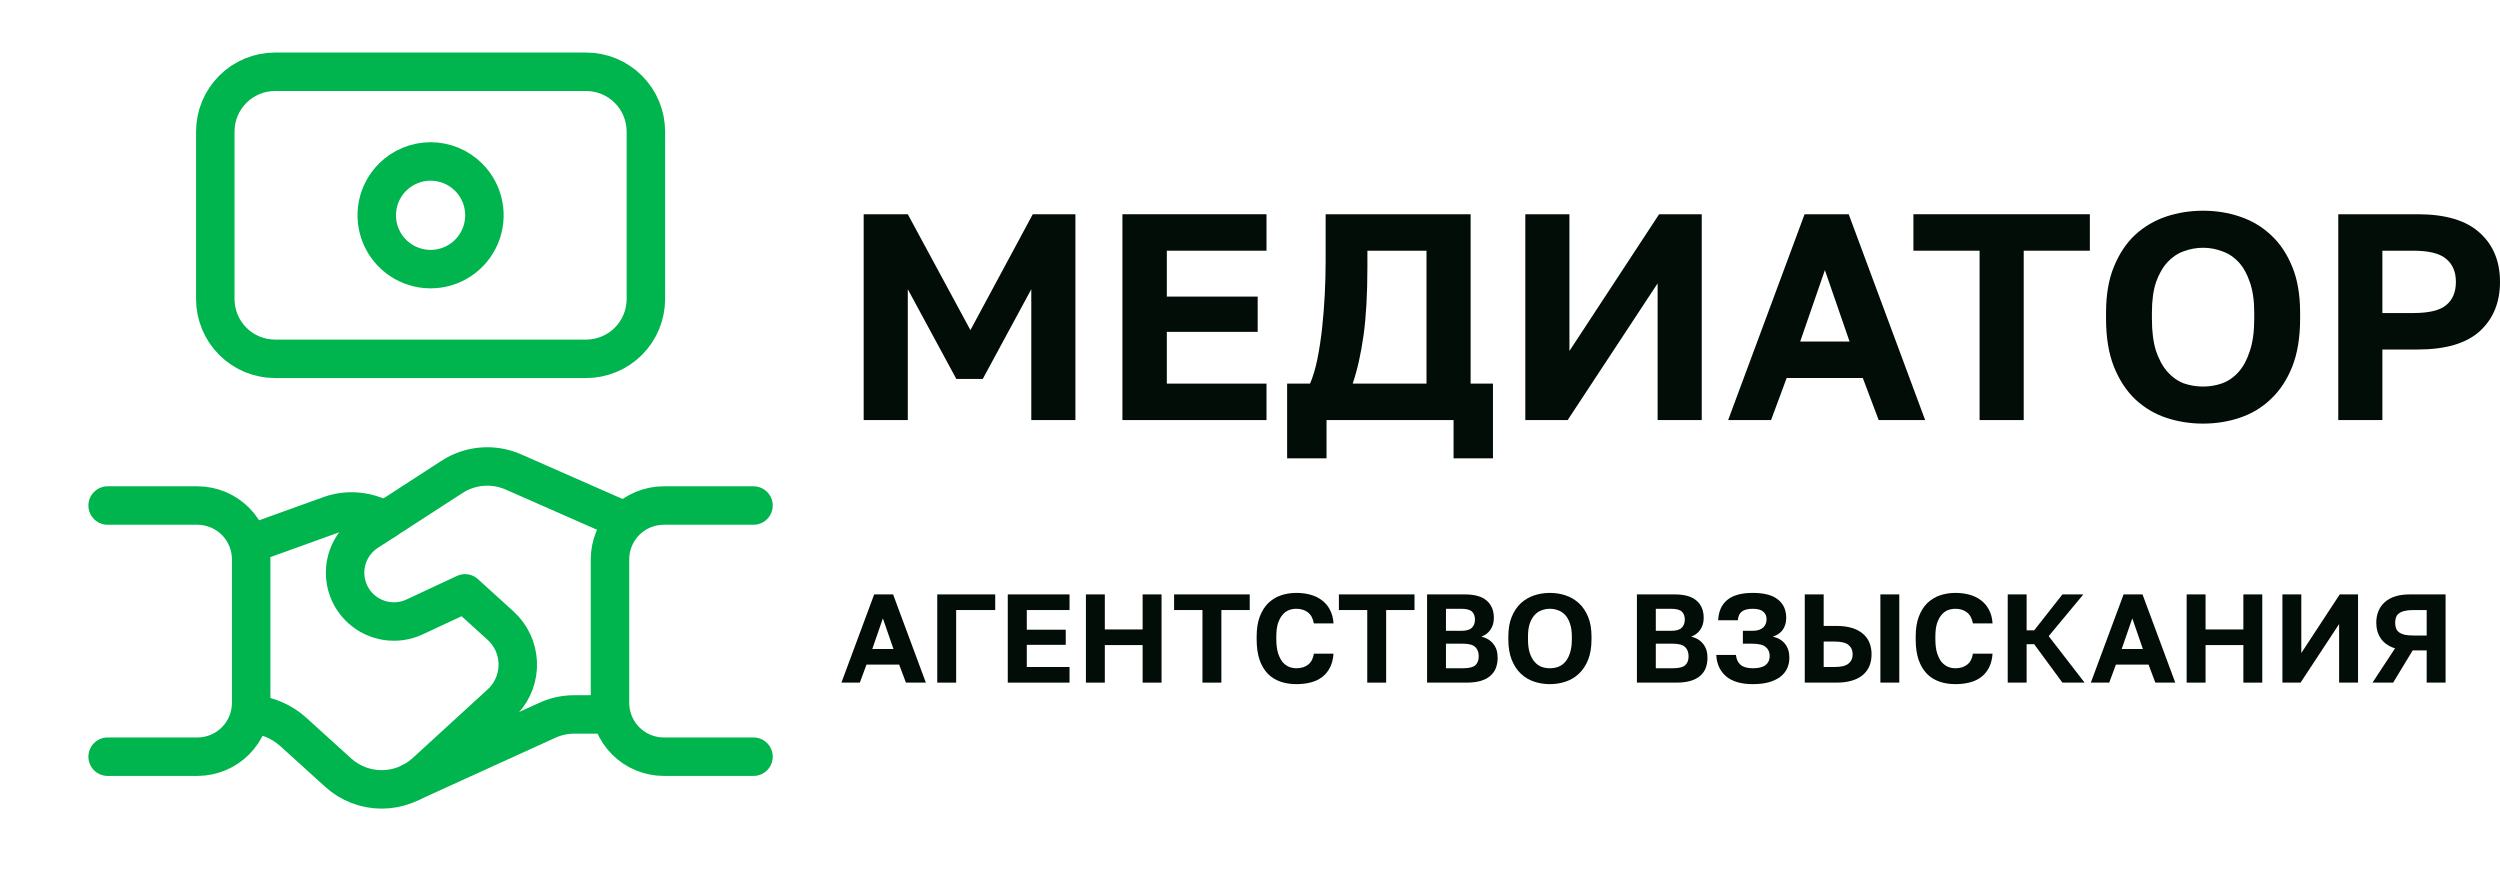 <svg width="195" height="68" viewBox="0 0 195 68" fill="none" xmlns="http://www.w3.org/2000/svg">
<path d="M67.367 16.711H70.808L75.693 25.748L80.556 16.711H83.882V32.766H80.441V22.56L76.656 29.555H74.592L70.808 22.56V32.766H67.367V16.711Z" fill="#010D06"/>
<path d="M87.549 16.711H98.787V19.555H91.012V23.133H98.099V25.885H91.012V29.922H98.787V32.766H87.549V16.711Z" fill="#010D06"/>
<path d="M100.396 29.922H102.185C102.414 29.387 102.605 28.745 102.758 27.995C102.911 27.231 103.033 26.428 103.125 25.587C103.217 24.731 103.286 23.859 103.332 22.972C103.377 22.07 103.4 21.206 103.4 20.381V16.711H114.708V29.922H116.451V35.748H113.378V32.766H103.469V35.748H100.396V29.922ZM111.267 29.922V19.555H106.657V20.839C106.657 22.934 106.558 24.7 106.359 26.138C106.16 27.575 105.877 28.837 105.51 29.922H111.267Z" fill="#010D06"/>
<path d="M118.974 16.711H122.415V27.376L129.41 16.711H132.736V32.766H129.295V22.101L122.277 32.766H118.974V16.711Z" fill="#010D06"/>
<path d="M145.3 29.486H139.359L138.143 32.766H134.795L140.758 16.711H144.199L150.162 32.766H146.538L145.3 29.486ZM140.414 26.642H144.267L142.341 21.069L140.414 26.642Z" fill="#010D06"/>
<path d="M154.408 19.555H149.247V16.711H163.009V19.555H157.849V32.766H154.408V19.555Z" fill="#010D06"/>
<path d="M171.84 33.041C170.83 33.041 169.867 32.889 168.95 32.583C168.048 32.277 167.245 31.795 166.541 31.138C165.853 30.48 165.303 29.639 164.89 28.615C164.477 27.575 164.271 26.321 164.271 24.853V24.395C164.271 22.988 164.477 21.787 164.89 20.794C165.303 19.784 165.853 18.959 166.541 18.316C167.245 17.674 168.048 17.2 168.95 16.894C169.867 16.588 170.83 16.436 171.84 16.436C172.849 16.436 173.805 16.588 174.707 16.894C175.624 17.2 176.427 17.674 177.115 18.316C177.818 18.959 178.377 19.784 178.789 20.794C179.202 21.787 179.409 22.988 179.409 24.395V24.853C179.409 26.321 179.202 27.575 178.789 28.615C178.377 29.639 177.818 30.48 177.115 31.138C176.427 31.795 175.624 32.277 174.707 32.583C173.805 32.889 172.849 33.041 171.84 33.041ZM171.84 30.151C172.36 30.151 172.857 30.067 173.331 29.899C173.82 29.716 174.248 29.418 174.615 29.005C174.982 28.592 175.272 28.049 175.487 27.376C175.716 26.703 175.831 25.862 175.831 24.853V24.395C175.831 23.446 175.716 22.651 175.487 22.009C175.272 21.367 174.982 20.847 174.615 20.449C174.248 20.052 173.82 19.769 173.331 19.601C172.857 19.417 172.36 19.326 171.84 19.326C171.32 19.326 170.815 19.417 170.326 19.601C169.852 19.769 169.431 20.052 169.064 20.449C168.697 20.847 168.399 21.367 168.17 22.009C167.956 22.651 167.849 23.446 167.849 24.395V24.853C167.849 25.862 167.956 26.703 168.17 27.376C168.399 28.049 168.697 28.592 169.064 29.005C169.431 29.418 169.852 29.716 170.326 29.899C170.815 30.067 171.32 30.151 171.84 30.151Z" fill="#010D06"/>
<path d="M182.385 16.711H188.578C190.749 16.711 192.362 17.192 193.417 18.156C194.472 19.104 195 20.381 195 21.986C195 23.592 194.472 24.876 193.417 25.839C192.362 26.788 190.749 27.262 188.578 27.262H185.825V32.766H182.385V16.711ZM188.234 24.417C189.457 24.417 190.313 24.211 190.803 23.798C191.307 23.385 191.56 22.781 191.56 21.986C191.56 21.206 191.307 20.61 190.803 20.197C190.313 19.769 189.457 19.555 188.234 19.555H185.825V24.417H188.234Z" fill="#010D06"/>
<path d="M70.133 51.839H67.587L67.066 53.245H65.631L68.186 46.364H69.661L72.217 53.245H70.664L70.133 51.839ZM68.039 50.62H69.69L68.865 48.232L68.039 50.62Z" fill="#010D06"/>
<path d="M73.106 46.364H77.627V47.583H74.58V53.245H73.106V46.364Z" fill="#010D06"/>
<path d="M78.606 46.364H83.423V47.583H80.09V49.117H83.128V50.296H80.09V52.026H83.423V53.245H78.606V46.364Z" fill="#010D06"/>
<path d="M84.702 46.364H86.176V49.097H89.125V46.364H90.6V53.245H89.125V50.316H86.176V53.245H84.702V46.364Z" fill="#010D06"/>
<path d="M93.792 47.583H91.58V46.364H97.478V47.583H95.267V53.245H93.792V47.583Z" fill="#010D06"/>
<path d="M101.115 53.363C100.663 53.363 100.247 53.297 99.867 53.166C99.493 53.035 99.169 52.832 98.894 52.557C98.619 52.275 98.402 51.911 98.245 51.466C98.094 51.02 98.019 50.483 98.019 49.854V49.657C98.019 49.054 98.098 48.54 98.255 48.114C98.419 47.681 98.638 47.328 98.913 47.052C99.195 46.777 99.523 46.574 99.897 46.443C100.277 46.312 100.683 46.246 101.115 46.246C101.502 46.246 101.866 46.292 102.206 46.384C102.547 46.476 102.845 46.62 103.101 46.816C103.363 47.006 103.573 47.252 103.73 47.554C103.894 47.855 103.989 48.212 104.015 48.625H102.482C102.41 48.232 102.252 47.944 102.01 47.76C101.767 47.577 101.469 47.485 101.115 47.485C100.912 47.485 100.716 47.521 100.526 47.593C100.342 47.665 100.178 47.786 100.034 47.957C99.89 48.127 99.772 48.35 99.68 48.625C99.595 48.9 99.552 49.244 99.552 49.657V49.854C99.552 50.286 99.598 50.65 99.69 50.945C99.782 51.233 99.9 51.466 100.044 51.643C100.195 51.813 100.362 51.938 100.545 52.016C100.735 52.089 100.925 52.124 101.115 52.124C101.489 52.124 101.797 52.029 102.039 51.839C102.282 51.643 102.429 51.358 102.482 50.984H104.015C103.982 51.417 103.887 51.784 103.73 52.085C103.573 52.387 103.366 52.632 103.111 52.822C102.855 53.013 102.557 53.15 102.216 53.235C101.876 53.321 101.509 53.363 101.115 53.363Z" fill="#010D06"/>
<path d="M106.646 47.583H104.434V46.364H110.332V47.583H108.12V53.245H106.646V47.583Z" fill="#010D06"/>
<path d="M111.312 46.364H114.26C115.034 46.364 115.604 46.528 115.971 46.856C116.338 47.177 116.521 47.626 116.521 48.202C116.521 48.556 116.433 48.861 116.256 49.117C116.086 49.366 115.85 49.546 115.548 49.657C115.941 49.749 116.249 49.936 116.472 50.218C116.702 50.493 116.816 50.853 116.816 51.299C116.816 51.594 116.77 51.862 116.679 52.105C116.587 52.341 116.443 52.544 116.246 52.714C116.056 52.885 115.807 53.016 115.499 53.108C115.191 53.199 114.821 53.245 114.388 53.245H111.312V46.364ZM114.123 52.124C114.582 52.124 114.899 52.046 115.076 51.889C115.253 51.731 115.342 51.499 115.342 51.191C115.342 50.883 115.253 50.644 115.076 50.473C114.899 50.296 114.578 50.208 114.113 50.208H112.786V52.124H114.123ZM113.966 49.205C114.365 49.205 114.644 49.126 114.801 48.969C114.965 48.812 115.047 48.599 115.047 48.33C115.047 48.055 114.968 47.845 114.811 47.701C114.654 47.557 114.375 47.485 113.975 47.485H112.786V49.205H113.966Z" fill="#010D06"/>
<path d="M120.894 53.363C120.461 53.363 120.048 53.297 119.655 53.166C119.269 53.035 118.924 52.829 118.623 52.547C118.328 52.265 118.092 51.905 117.915 51.466C117.738 51.02 117.65 50.483 117.65 49.854V49.657C117.65 49.054 117.738 48.54 117.915 48.114C118.092 47.681 118.328 47.328 118.623 47.052C118.924 46.777 119.269 46.574 119.655 46.443C120.048 46.312 120.461 46.246 120.894 46.246C121.326 46.246 121.736 46.312 122.122 46.443C122.516 46.574 122.86 46.777 123.155 47.052C123.456 47.328 123.695 47.681 123.872 48.114C124.049 48.54 124.138 49.054 124.138 49.657V49.854C124.138 50.483 124.049 51.02 123.872 51.466C123.695 51.905 123.456 52.265 123.155 52.547C122.86 52.829 122.516 53.035 122.122 53.166C121.736 53.297 121.326 53.363 120.894 53.363ZM120.894 52.124C121.117 52.124 121.33 52.089 121.533 52.016C121.742 51.938 121.926 51.81 122.083 51.633C122.24 51.456 122.365 51.223 122.457 50.935C122.555 50.647 122.604 50.286 122.604 49.854V49.657C122.604 49.251 122.555 48.91 122.457 48.635C122.365 48.36 122.24 48.137 122.083 47.967C121.926 47.796 121.742 47.675 121.533 47.603C121.33 47.524 121.117 47.485 120.894 47.485C120.671 47.485 120.455 47.524 120.245 47.603C120.042 47.675 119.862 47.796 119.704 47.967C119.547 48.137 119.419 48.36 119.321 48.635C119.229 48.91 119.183 49.251 119.183 49.657V49.854C119.183 50.286 119.229 50.647 119.321 50.935C119.419 51.223 119.547 51.456 119.704 51.633C119.862 51.81 120.042 51.938 120.245 52.016C120.455 52.089 120.671 52.124 120.894 52.124Z" fill="#010D06"/>
<path d="M127.679 46.364H130.628C131.401 46.364 131.971 46.528 132.338 46.856C132.705 47.177 132.888 47.626 132.888 48.202C132.888 48.556 132.8 48.861 132.623 49.117C132.453 49.366 132.217 49.546 131.915 49.657C132.309 49.749 132.617 49.936 132.839 50.218C133.069 50.493 133.183 50.853 133.183 51.299C133.183 51.594 133.137 51.862 133.046 52.105C132.954 52.341 132.81 52.544 132.613 52.714C132.423 52.885 132.174 53.016 131.866 53.108C131.558 53.199 131.188 53.245 130.755 53.245H127.679V46.364ZM130.49 52.124C130.949 52.124 131.267 52.046 131.443 51.889C131.62 51.731 131.709 51.499 131.709 51.191C131.709 50.883 131.62 50.644 131.443 50.473C131.267 50.296 130.945 50.208 130.48 50.208H129.153V52.124H130.49ZM130.333 49.205C130.732 49.205 131.011 49.126 131.168 48.969C131.332 48.812 131.414 48.599 131.414 48.33C131.414 48.055 131.335 47.845 131.178 47.701C131.021 47.557 130.742 47.485 130.343 47.485H129.153V49.205H130.333Z" fill="#010D06"/>
<path d="M136.72 53.363C135.809 53.363 135.115 53.16 134.636 52.754C134.158 52.341 133.902 51.784 133.87 51.083H135.403C135.436 51.417 135.557 51.676 135.767 51.859C135.976 52.036 136.294 52.124 136.72 52.124C137.179 52.124 137.513 52.039 137.723 51.869C137.933 51.699 138.037 51.466 138.037 51.171C138.037 50.876 137.936 50.644 137.733 50.473C137.536 50.296 137.182 50.208 136.671 50.208H135.944V49.205H136.671C136.874 49.205 137.048 49.182 137.192 49.136C137.336 49.084 137.451 49.018 137.536 48.94C137.628 48.854 137.693 48.756 137.733 48.645C137.772 48.533 137.792 48.415 137.792 48.291C137.792 48.048 137.706 47.855 137.536 47.711C137.366 47.56 137.094 47.485 136.72 47.485C136.34 47.485 136.055 47.557 135.865 47.701C135.681 47.839 135.577 48.065 135.55 48.379H134.017C134.05 47.685 134.286 47.157 134.725 46.797C135.164 46.43 135.829 46.246 136.72 46.246C137.605 46.246 138.26 46.42 138.686 46.767C139.112 47.108 139.325 47.583 139.325 48.193C139.325 48.553 139.237 48.861 139.06 49.117C138.883 49.366 138.624 49.546 138.283 49.657C138.703 49.755 139.02 49.946 139.237 50.227C139.459 50.503 139.571 50.863 139.571 51.309C139.571 51.61 139.512 51.889 139.394 52.144C139.276 52.393 139.099 52.609 138.863 52.793C138.627 52.97 138.329 53.111 137.969 53.216C137.615 53.314 137.199 53.363 136.72 53.363Z" fill="#010D06"/>
<path d="M140.772 46.364H142.247V48.822H143.23C143.695 48.822 144.101 48.874 144.449 48.979C144.796 49.084 145.081 49.234 145.304 49.431C145.533 49.621 145.704 49.854 145.815 50.129C145.926 50.398 145.982 50.699 145.982 51.033C145.982 51.368 145.926 51.672 145.815 51.948C145.704 52.216 145.533 52.449 145.304 52.645C145.081 52.836 144.796 52.983 144.449 53.088C144.101 53.193 143.695 53.245 143.23 53.245H140.772V46.364ZM143.082 52.026C143.607 52.026 143.974 51.938 144.183 51.761C144.4 51.584 144.508 51.341 144.508 51.033C144.508 50.725 144.4 50.483 144.183 50.306C143.974 50.129 143.607 50.041 143.082 50.041H142.247V52.026H143.082ZM146.67 46.364H148.145V53.245H146.67V46.364Z" fill="#010D06"/>
<path d="M152.521 53.363C152.068 53.363 151.652 53.297 151.272 53.166C150.899 53.035 150.574 52.832 150.299 52.557C150.024 52.275 149.807 51.911 149.65 51.466C149.499 51.02 149.424 50.483 149.424 49.854V49.657C149.424 49.054 149.503 48.54 149.66 48.114C149.824 47.681 150.043 47.328 150.319 47.052C150.6 46.777 150.928 46.574 151.302 46.443C151.682 46.312 152.088 46.246 152.521 46.246C152.907 46.246 153.271 46.292 153.612 46.384C153.952 46.476 154.251 46.62 154.506 46.816C154.768 47.006 154.978 47.252 155.135 47.554C155.299 47.855 155.394 48.212 155.42 48.625H153.887C153.815 48.232 153.658 47.944 153.415 47.76C153.173 47.577 152.874 47.485 152.521 47.485C152.317 47.485 152.121 47.521 151.931 47.593C151.747 47.665 151.583 47.786 151.439 47.957C151.295 48.127 151.177 48.35 151.085 48.625C151 48.9 150.958 49.244 150.958 49.657V49.854C150.958 50.286 151.003 50.65 151.095 50.945C151.187 51.233 151.305 51.466 151.449 51.643C151.6 51.813 151.767 51.938 151.95 52.016C152.14 52.089 152.33 52.124 152.521 52.124C152.894 52.124 153.202 52.029 153.445 51.839C153.687 51.643 153.834 51.358 153.887 50.984H155.42C155.388 51.417 155.293 51.784 155.135 52.085C154.978 52.387 154.772 52.632 154.516 52.822C154.26 53.013 153.962 53.15 153.621 53.235C153.281 53.321 152.914 53.363 152.521 53.363Z" fill="#010D06"/>
<path d="M156.602 46.364H158.076V49.166H158.666L160.868 46.364H162.5L159.797 49.618L162.598 53.245H160.868L158.666 50.247H158.076V53.245H156.602V46.364Z" fill="#010D06"/>
<path d="M167.587 51.839H165.041L164.52 53.245H163.085L165.64 46.364H167.115L169.671 53.245H168.117L167.587 51.839ZM165.493 50.62H167.144L166.319 48.232L165.493 50.62Z" fill="#010D06"/>
<path d="M170.559 46.364H172.034V49.097H174.983V46.364H176.457V53.245H174.983V50.316H172.034V53.245H170.559V46.364Z" fill="#010D06"/>
<path d="M178.028 46.364H179.502V50.935L182.5 46.364H183.926V53.245H182.451V48.674L179.443 53.245H178.028V46.364Z" fill="#010D06"/>
<path d="M186.813 50.571C186.322 50.414 185.955 50.162 185.713 49.815C185.47 49.467 185.349 49.054 185.349 48.576C185.349 48.242 185.405 47.94 185.516 47.672C185.627 47.396 185.791 47.164 186.007 46.974C186.224 46.777 186.492 46.626 186.813 46.522C187.141 46.417 187.521 46.364 187.954 46.364H190.755V53.245H189.281V50.729H188.19L186.666 53.245H185.054L186.813 50.571ZM186.823 48.576C186.823 48.74 186.846 48.884 186.892 49.008C186.938 49.133 187.017 49.238 187.128 49.323C187.239 49.402 187.384 49.464 187.561 49.51C187.744 49.549 187.973 49.569 188.249 49.569H189.281V47.583H188.249C187.973 47.583 187.744 47.606 187.561 47.652C187.384 47.691 187.239 47.754 187.128 47.839C187.017 47.917 186.938 48.019 186.892 48.143C186.846 48.268 186.823 48.412 186.823 48.576Z" fill="#010D06"/>
<g clip-path="url(#clip0_873_89)">
<path d="M21.458 27.988H45.715C46.328 27.988 46.934 27.867 47.5 27.632C48.066 27.398 48.58 27.054 49.013 26.621C49.446 26.188 49.789 25.673 50.024 25.107C50.258 24.541 50.378 23.935 50.378 23.322V10.263C50.378 9.65 50.258 9.044 50.023 8.477C49.789 7.911 49.445 7.397 49.012 6.964C48.579 6.53 48.064 6.187 47.498 5.952C46.932 5.718 46.325 5.597 45.712 5.598H21.455C20.843 5.598 20.236 5.718 19.671 5.953C19.105 6.188 18.591 6.531 18.158 6.965C17.725 7.398 17.381 7.912 17.147 8.478C16.913 9.044 16.792 9.651 16.793 10.263V23.325C16.793 23.938 16.914 24.544 17.148 25.11C17.383 25.676 17.726 26.19 18.16 26.623C18.593 27.056 19.107 27.399 19.673 27.633C20.239 27.868 20.846 27.988 21.458 27.988V27.988Z" stroke="#00B54D" stroke-width="3" stroke-linecap="round" stroke-linejoin="round"/>
<path d="M47.452 55.726H44.791C44.068 55.725 43.352 55.88 42.694 56.181L32.053 61.028" stroke="#00B54D" stroke-width="3" stroke-linecap="round" stroke-linejoin="round"/>
<path d="M58.774 39.431H51.777C50.664 39.431 49.596 39.873 48.809 40.66C48.022 41.448 47.579 42.516 47.579 43.629V54.824C47.579 55.938 48.022 57.005 48.809 57.793C49.596 58.58 50.664 59.022 51.777 59.022H58.774" stroke="#00B54D" stroke-width="3" stroke-linecap="round" stroke-linejoin="round"/>
<path d="M8.396 59.022H15.393C16.507 59.022 17.575 58.58 18.362 57.793C19.149 57.005 19.591 55.938 19.591 54.824V43.629C19.591 42.516 19.149 41.448 18.362 40.66C17.575 39.873 16.507 39.431 15.393 39.431H8.396" stroke="#00B54D" stroke-width="3" stroke-linecap="round" stroke-linejoin="round"/>
<path d="M48.714 40.628L40.046 36.813C39.278 36.475 38.439 36.333 37.603 36.4C36.767 36.468 35.961 36.741 35.258 37.197L28.655 41.475C28.166 41.792 27.756 42.217 27.457 42.718C27.158 43.219 26.978 43.782 26.93 44.363C26.883 44.945 26.97 45.529 27.185 46.072C27.399 46.614 27.735 47.1 28.167 47.492C28.723 47.996 29.415 48.324 30.157 48.436C30.898 48.548 31.656 48.439 32.336 48.122L36.272 46.283L39.038 48.794C39.439 49.158 39.764 49.596 39.995 50.085C40.225 50.574 40.358 51.104 40.384 51.644C40.41 52.184 40.329 52.724 40.147 53.233C39.964 53.742 39.683 54.209 39.32 54.61C39.235 54.704 39.145 54.794 39.051 54.88L33.188 60.246C32.258 61.097 31.044 61.57 29.784 61.573C28.523 61.576 27.307 61.108 26.374 60.261L22.849 57.065C21.982 56.295 20.891 55.821 19.736 55.714" stroke="#00B54D" stroke-width="3" stroke-linecap="round" stroke-linejoin="round"/>
<path d="M19.648 42.38L25.759 40.177C26.454 39.934 27.193 39.846 27.925 39.919C28.657 39.992 29.364 40.226 29.996 40.602" stroke="#00B54D" stroke-width="3" stroke-linecap="round" stroke-linejoin="round"/>
<path d="M36.555 13.823C37.142 14.411 37.542 15.159 37.704 15.973C37.866 16.788 37.783 17.632 37.465 18.4C37.147 19.167 36.609 19.823 35.919 20.284C35.228 20.746 34.416 20.992 33.585 20.992C32.755 20.992 31.943 20.746 31.252 20.284C30.562 19.823 30.023 19.167 29.706 18.4C29.388 17.632 29.305 16.788 29.466 15.973C29.629 15.159 30.029 14.411 30.616 13.823C31.006 13.433 31.469 13.124 31.978 12.913C32.488 12.702 33.034 12.593 33.585 12.593C34.137 12.593 34.683 12.702 35.193 12.913C35.702 13.124 36.165 13.433 36.555 13.823" stroke="#00B54D" stroke-width="3" stroke-linecap="round" stroke-linejoin="round"/>
</g>
<defs>
<clipPath id="clip0_873_89">
<rect width="67.171" height="67.171" fill="white"/>
</clipPath>
</defs>
</svg>

